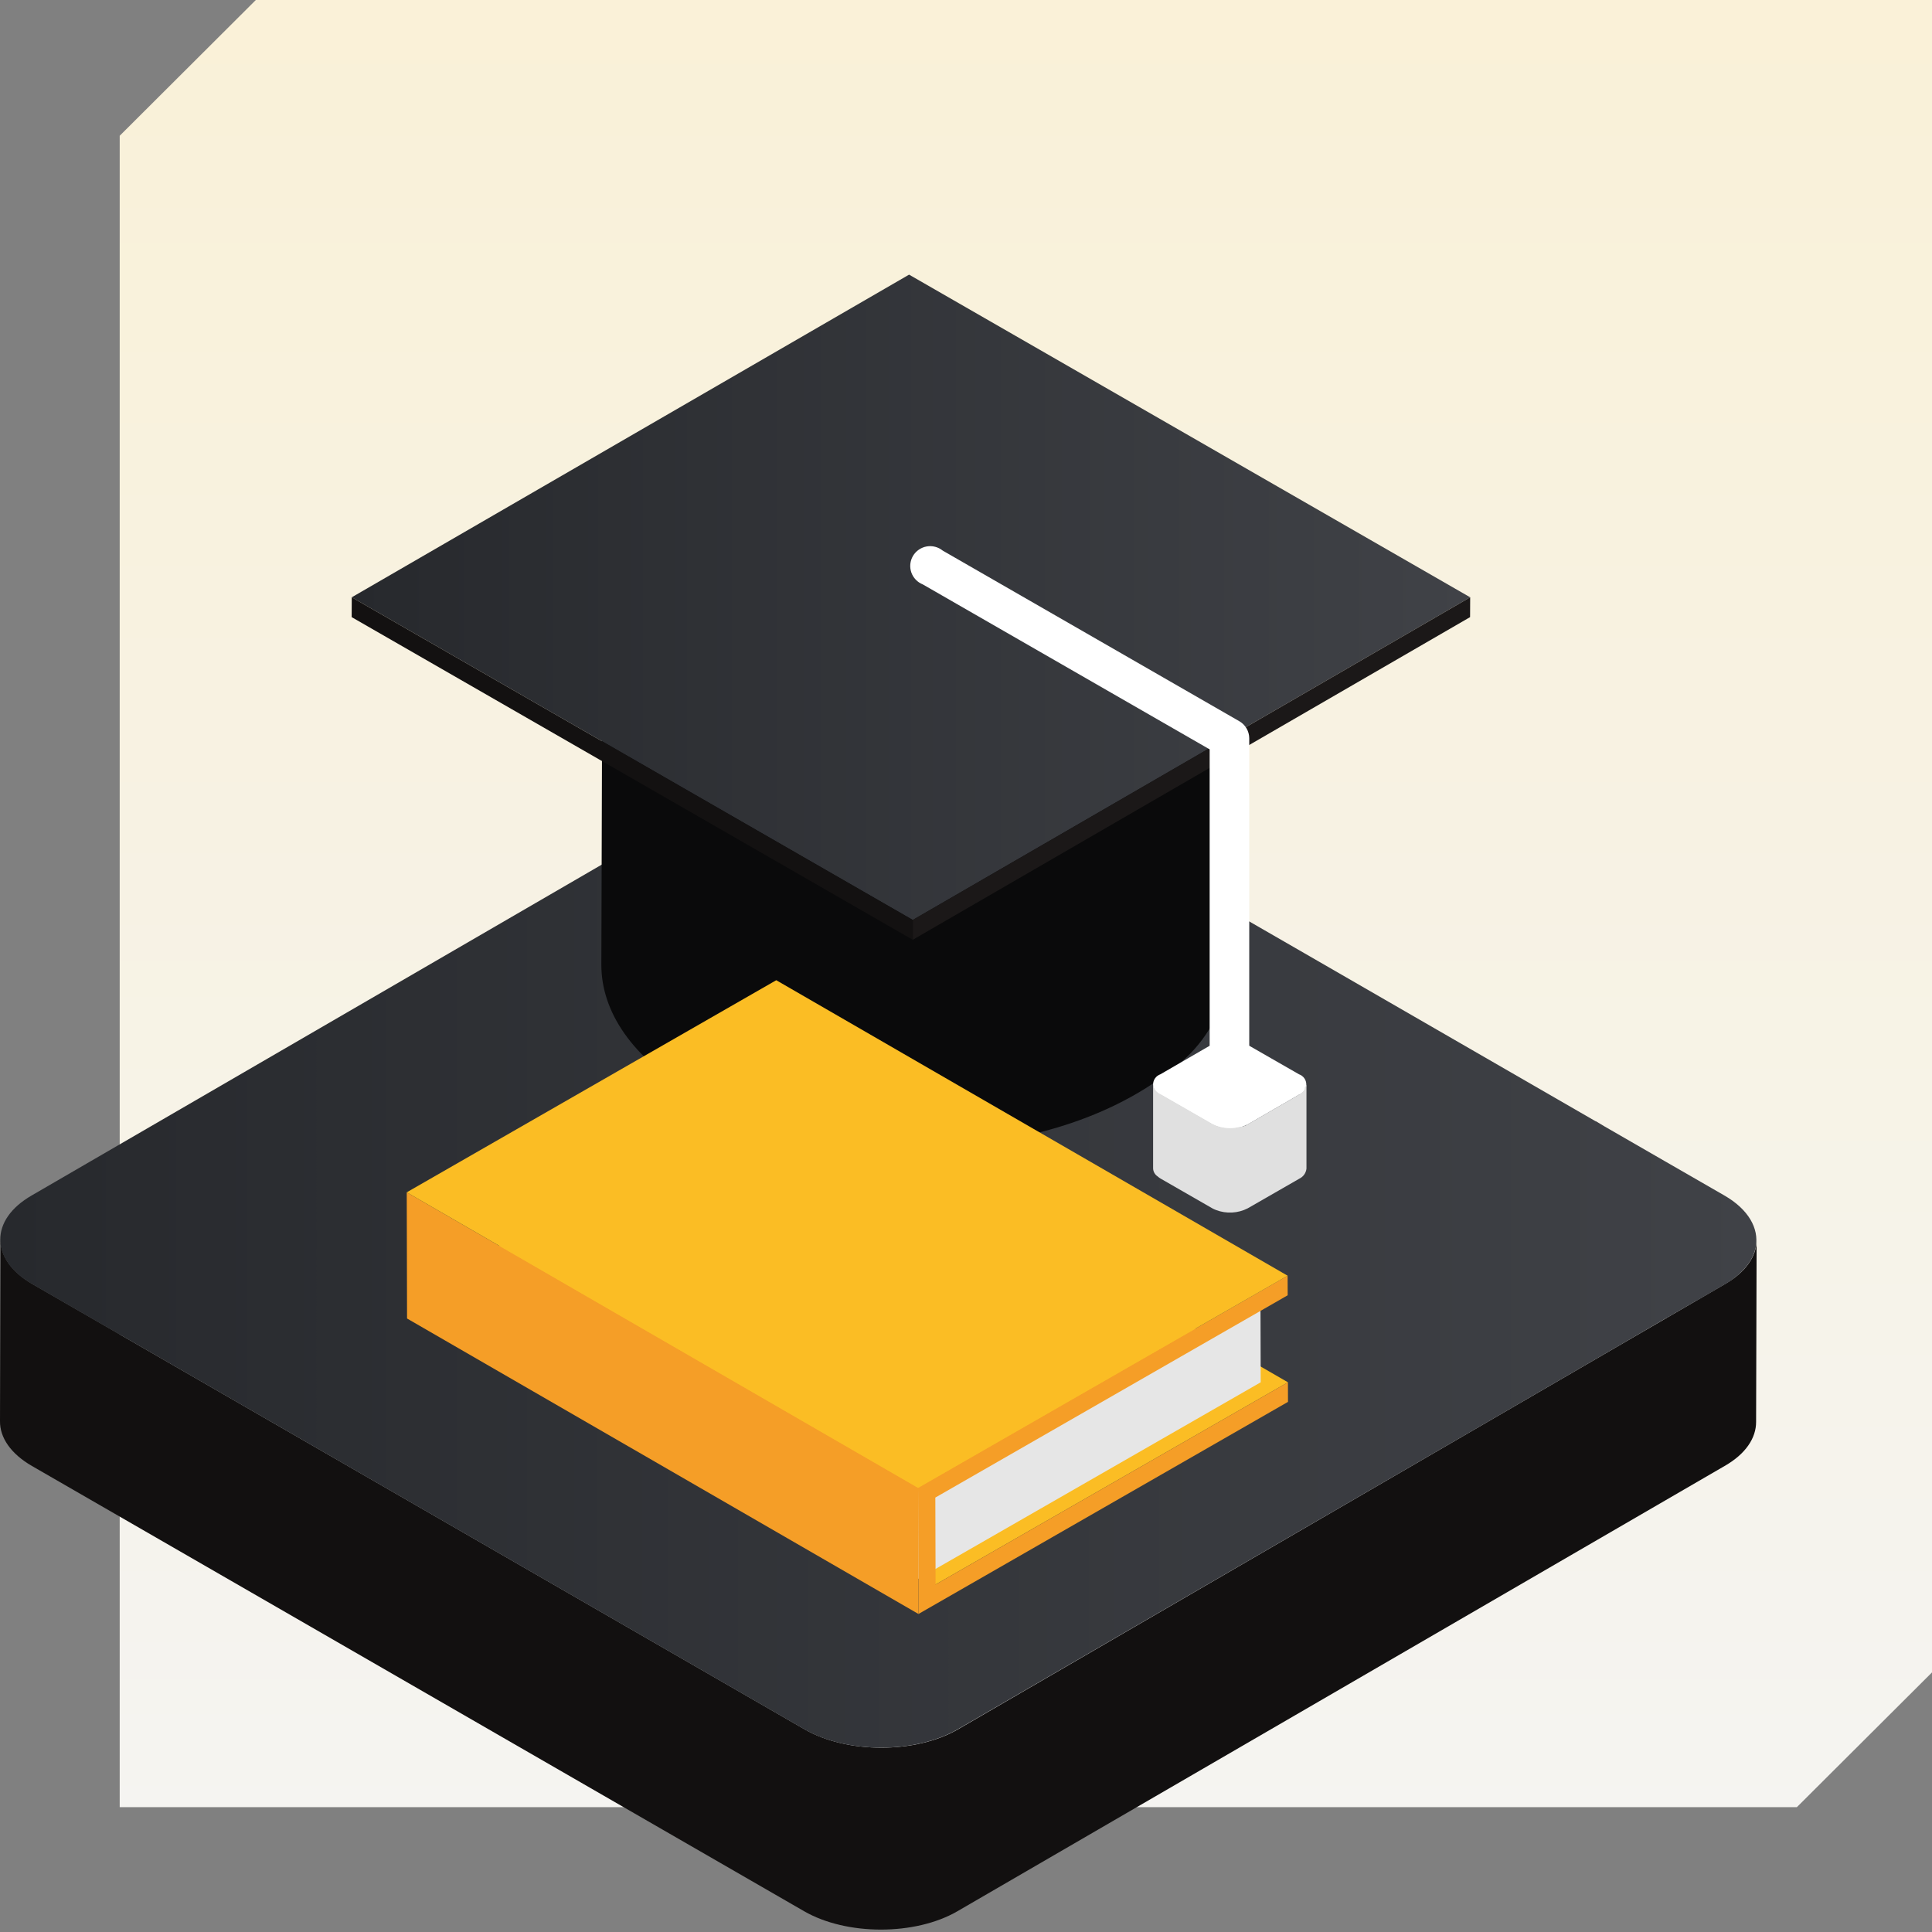 <?xml version="1.0" encoding="utf-8"?>
<svg xmlns="http://www.w3.org/2000/svg" width="112" height="112" viewBox="0 0 112 112" fill="none">
<rect x="0" y="0" width="112" height="112" fill="#808080" stroke="none"/>
<path d="M6.939 7.871L14.831 0H112V96.951L104.167 104.762H6.939L6.939 7.871Z" fill="url(#paint0_linear_24943_1637)"/>
<path d="M101.833 71.89L101.803 82.436C101.803 83.361 101.205 84.284 99.977 84.985L55.502 110.797C53.06 112.215 49.078 112.215 46.618 110.797L1.853 84.985C0.616 84.272 -0.006 83.334 4.27052e-05 82.397L0.03 71.86C0.03 72.797 0.652 73.728 1.883 74.439L46.648 100.251C49.111 101.669 53.087 101.669 55.535 100.251L99.995 74.439C101.22 73.737 101.83 72.812 101.833 71.89Z" fill="#121010"/>
<path d="M101.788 72.263C101.788 72.31 101.773 72.355 101.761 72.403C101.658 72.795 101.466 73.157 101.199 73.463C101.078 73.611 100.944 73.749 100.799 73.875C100.685 73.973 100.563 74.069 100.428 74.173C100.417 74.184 100.403 74.193 100.389 74.2C100.265 74.29 100.135 74.372 100.001 74.448L98.805 75.14L98.506 75.322L98.384 75.388H98.366L96.65 76.385C96.65 76.385 96.65 76.385 96.635 76.385L94.016 77.913L89.742 80.394L87.123 81.916L55.517 100.251C53.072 101.668 49.093 101.668 46.633 100.251L1.869 74.439C1.716 74.349 1.57 74.26 1.435 74.164C1.301 74.069 1.172 73.967 1.056 73.866C0.999 73.815 0.942 73.764 0.891 73.713C0.582 73.424 0.339 73.072 0.177 72.681C0.137 72.584 0.105 72.484 0.081 72.382C0.036 72.211 0.014 72.034 0.015 71.857C0.015 70.931 0.613 70.006 1.842 69.299L46.313 43.49C48.755 42.069 52.734 42.069 55.197 43.49L75.65 55.278L91.463 64.403L92.498 65H92.516L93.015 65.299L96.479 67.296L99.962 69.302C101.364 70.11 101.971 71.209 101.788 72.263Z" fill="url(#paint1_linear_24943_1637)"/>
<path d="M71.249 37.086C70.447 44.632 59.548 47.264 53.202 47.206C46.556 47.378 35.109 44.183 34.919 36.667L34.861 55.941C34.861 58.642 36.644 61.348 40.232 63.411C48.217 67.865 61.377 67.704 68.468 61.578C69.949 60.315 70.917 58.558 71.191 56.636C71.191 56.441 71.226 56.24 71.226 56.062L71.278 36.787C71.26 36.874 71.255 36.994 71.249 37.086Z" fill="#0A0A0B"/>
<path d="M85.228 34.626L52.914 53.331L20.391 34.626L52.7 15.921L85.228 34.626Z" fill="url(#paint2_linear_24943_1637)"/>
<path d="M85.228 34.626L85.222 35.775L52.914 54.48V53.331L85.228 34.626Z" fill="#1B1818"/>
<path d="M52.914 53.331V54.48L20.386 35.775L20.392 34.626L52.914 53.331Z" fill="#131111"/>
<path d="M71.278 64.416C70.972 64.416 70.678 64.295 70.462 64.08C70.245 63.864 70.124 63.572 70.124 63.267V43.441L53.496 33.879C53.342 33.818 53.202 33.724 53.087 33.604C52.972 33.484 52.885 33.341 52.83 33.184C52.776 33.028 52.757 32.861 52.773 32.696C52.79 32.531 52.842 32.372 52.926 32.229C53.01 32.086 53.124 31.963 53.261 31.868C53.397 31.773 53.553 31.709 53.717 31.679C53.88 31.65 54.049 31.656 54.21 31.698C54.371 31.739 54.521 31.815 54.65 31.919L71.843 41.809C72.016 41.908 72.16 42.051 72.261 42.222C72.362 42.393 72.417 42.587 72.42 42.786V63.284C72.415 63.584 72.293 63.87 72.08 64.082C71.867 64.293 71.579 64.413 71.278 64.416Z" fill="white"/>
<path d="M75.305 62.278C75.429 62.321 75.536 62.401 75.612 62.507C75.688 62.613 75.728 62.74 75.728 62.87C75.728 63.001 75.688 63.128 75.612 63.234C75.536 63.34 75.429 63.42 75.305 63.462L72.328 65.186C72.01 65.348 71.658 65.432 71.301 65.432C70.944 65.432 70.593 65.348 70.275 65.186L67.269 63.462C67.145 63.42 67.038 63.34 66.962 63.234C66.886 63.128 66.846 63.001 66.846 62.87C66.846 62.74 66.886 62.613 66.962 62.507C67.038 62.401 67.145 62.321 67.269 62.278L70.246 60.554C70.564 60.393 70.916 60.309 71.273 60.309C71.63 60.309 71.981 60.393 72.299 60.554L75.305 62.278Z" fill="white"/>
<path d="M75.737 62.881V63.203V67.749C75.723 67.871 75.679 67.987 75.609 68.087C75.538 68.188 75.444 68.269 75.334 68.323L72.333 70.047C72.051 70.192 71.741 70.275 71.424 70.292C71.106 70.309 70.789 70.259 70.493 70.145C70.419 70.118 70.348 70.086 70.279 70.047L67.279 68.323C67.216 68.285 67.156 68.241 67.101 68.191C67.024 68.14 66.961 68.07 66.917 67.989C66.872 67.908 66.848 67.818 66.847 67.726V62.858C66.861 62.984 66.909 63.103 66.985 63.204C67.061 63.305 67.163 63.384 67.279 63.433L70.279 65.157C70.355 65.197 70.441 65.232 70.522 65.266C70.856 65.386 71.213 65.427 71.566 65.387C71.632 65.379 71.698 65.368 71.762 65.352C71.823 65.344 71.882 65.333 71.941 65.318C71.958 65.315 71.976 65.315 71.993 65.318C72.043 65.311 72.092 65.295 72.137 65.272C72.201 65.272 72.258 65.215 72.322 65.186L75.299 63.462C75.353 63.434 75.404 63.399 75.449 63.358C75.464 63.352 75.478 63.342 75.489 63.33C75.526 63.303 75.557 63.27 75.582 63.232C75.601 63.212 75.618 63.191 75.633 63.169C75.636 63.15 75.636 63.13 75.633 63.111V63.054C75.678 63.003 75.713 62.944 75.737 62.881Z" fill="#E0E0E0"/>
<path d="M54.237 91.856L24.593 74.726L45.018 62.999L74.663 80.133L54.237 91.856Z" fill="#FBBD24"/>
<path d="M52.644 86.816L73.07 75.09L73.084 80.133L52.658 91.857L52.644 86.816Z" fill="#E6E6E6"/>
<path d="M74.644 73.954L74.648 75.089L54.222 86.816L54.237 91.856L74.663 80.133L74.666 81.268L53.245 93.564L53.223 86.25L74.644 73.954Z" fill="#F59E27"/>
<path d="M53.245 93.564L23.597 76.435L23.579 69.121L53.223 86.251L53.245 93.564Z" fill="#F59E27"/>
<path d="M53.223 86.25L23.579 69.12L45 56.824L74.645 73.954L53.223 86.25Z" fill="#FBBD24"/>
<defs>
<linearGradient id="paint0_linear_24943_1637" x1="59.47" y1="-6.663" x2="59.47" y2="118.087" gradientUnits="userSpaceOnUse">
<stop stop-color="#FAF1D6"/>
<stop offset="1" stop-color="#F4F4F4"/>
</linearGradient>
<linearGradient id="paint1_linear_24943_1637" x1="0.021" y1="71.871" x2="101.815" y2="71.871" gradientUnits="userSpaceOnUse">
<stop stop-color="#27292D"/>
<stop offset="1" stop-color="#404247"/>
</linearGradient>
<linearGradient id="paint2_linear_24943_1637" x1="20.395" y1="34.627" x2="85.225" y2="34.627" gradientUnits="userSpaceOnUse">
<stop stop-color="#27292D"/>
<stop offset="1" stop-color="#404247"/>
</linearGradient>
</defs>
</svg>